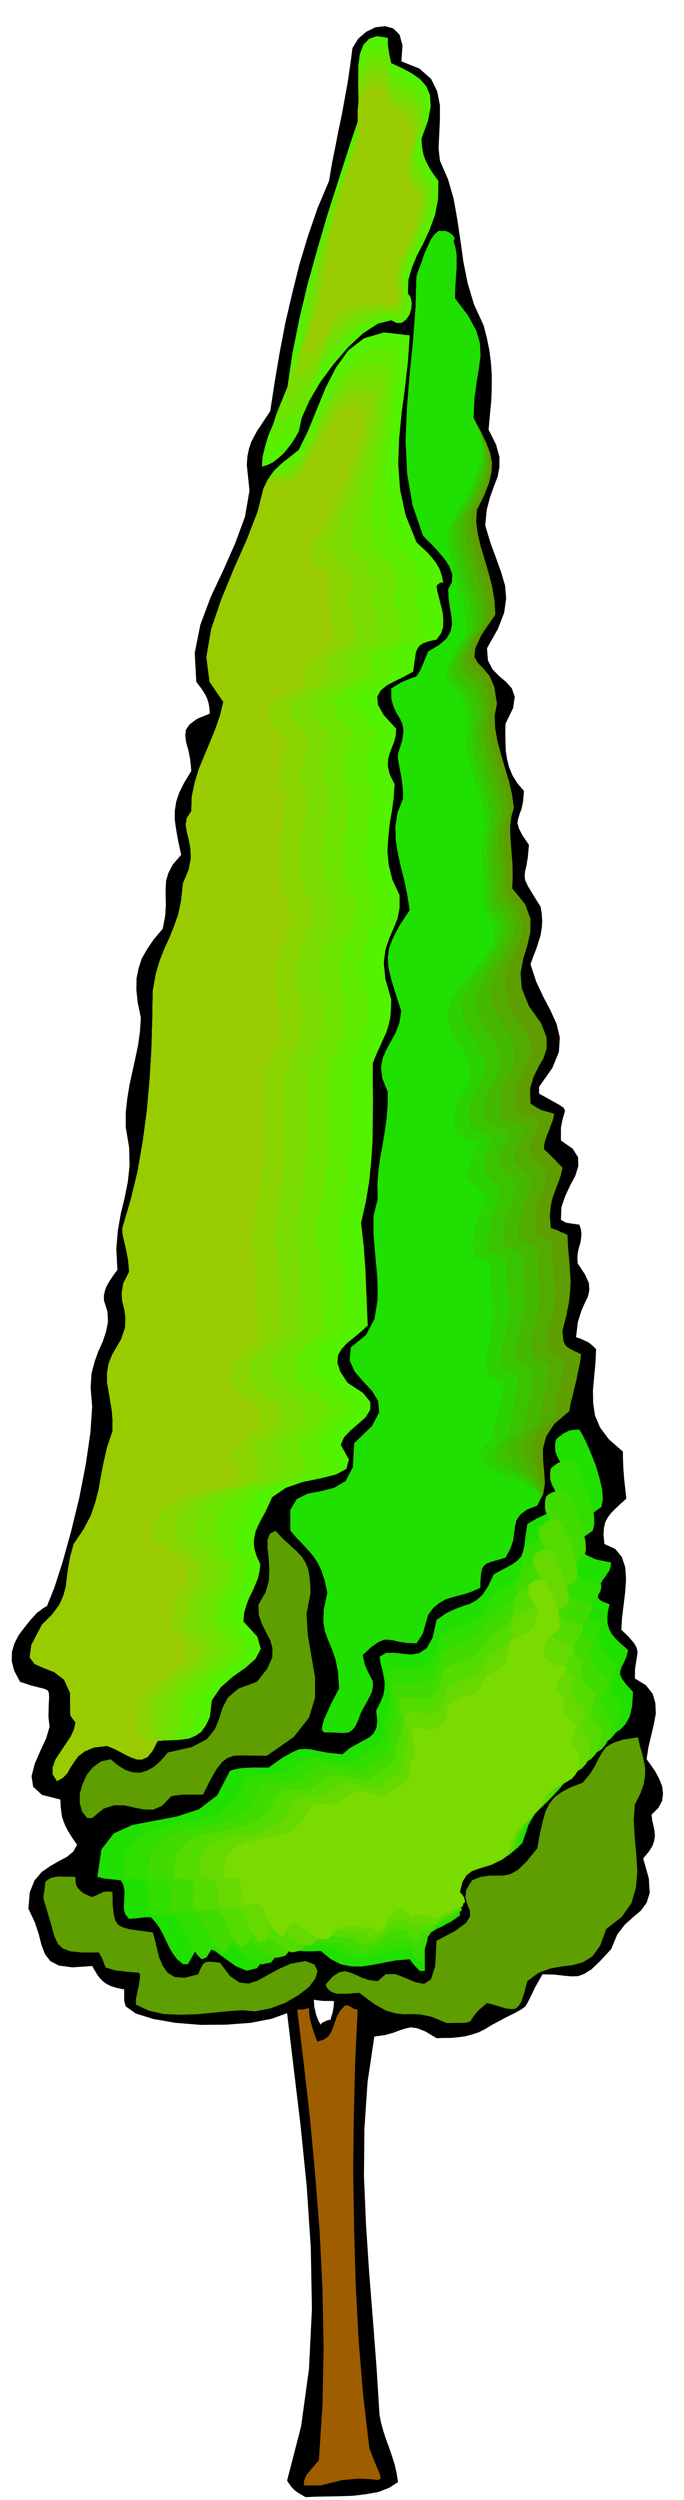 <svg xmlns="http://www.w3.org/2000/svg" width="490.455" height="1791.208" fill-rule="evenodd" stroke-linecap="round" preserveAspectRatio="none" viewBox="0 0 3035 11085"><style>.pen1{stroke:none}.brush3{fill:#5e9e00}.brush4{fill:#1fe000}.brush9{fill:#7adb00}.brush10{fill:#52f200}.brush11{fill:#5eeb00}.brush12{fill:#6ee300}.brush13{fill:#8ad400}.brush14{fill:#9c0}</style><path d="m1356 11072-21-12-16-10-12-9-9-9-8-9-6-9-6-8-4-8 62-240 35-255 13-266-5-270-18-273-27-267-31-258-29-243-69 25-93 18-108 8-114 1-111-9-98-17-78-24-45-32-3-9-2-9-2-9v-48l-34-7-25-8-20-10-15-11-14-14-11-15-11-18-12-21-88 6-60-8-38-20-23-30-16-41-12-48-18-54-28-59 6-73 21-52 32-38 38-26 38-22 36-19 28-23 17-30-23-34-17-27-12-23-8-20-7-21-3-22-3-25-1-29-82-21-39-36-7-47 14-54 25-58 26-56 15-51-5-42 1-52 2-34-1-21-4-11-13-7-23-6-36-9-52-17-26-49-11-43 1-41 11-37 18-36 25-33 27-34 29-32 5-4 6-4 5-4 6-4 5-5 6-3 6-4 6-2 33-82 37-115 38-137 36-148 29-150 20-137 8-117-7-83 4-63 14-53 17-47 19-42 14-42 9-43-2-46-16-52v-22l4-18 6-18 8-15 9-15 10-15 11-16 12-15-5-94 7-82 13-74 17-70 14-70 8-73-2-80-15-90v-66l7-63 10-61 13-59 13-59 12-58 8-59 4-60-14-68-6-57 1-51 9-44 14-43 24-42 30-44 39-46 11-57 3-46-1-41v-34l2-35 10-34 20-38 37-43-14-64-9-51-6-45 1-38 6-38 13-39 22-44 32-53-5-50-8-41-10-35-4-30 3-27 17-24 33-24 56-23-2-26-4-22-6-19-7-15-10-16-9-14-11-14-11-15-7-128 25-125 46-123 56-119 53-120 43-117 20-116-12-114 3-39 7-33 9-28 13-25 14-26 17-25 19-29 22-33 20-130 22-130 25-131 30-129 32-129 38-126 43-125 51-121 13-78 15-74 14-72 15-71 13-72 13-72 11-74 10-76 25-41 36-31 41-20 42-5 37 10 28 28 13 48-5 70 80 32 52 46 27 55 12 62v64l-3 65-3 61 6 55 36 83 25 87 16 90 14 94 13 94 19 95 28 94 43 94 14 54 11 54 7 53 4 55v56l-2 59-6 63-6 68 33 66 15 55v45l-8 43-16 41-17 48-15 56-7 71 24 79 25 68 22 61 17 58 5 57-9 64-28 72-48 85 4 54 20 39 29 30 32 27 25 28 13 37-7 50-34 70-1 41 1 40 1 38 6 38 9 36 15 36 21 34 30 35-4 47-7 33-9 24-6 20-3 18 6 23 15 30 30 44-5 55-6 37-6 25-2 20 2 19 12 26 22 37 35 56 5 32 2 31-2 30-5 31-9 30-10 31-13 33-13 36 25 77 32 68 32 61 27 60 14 59-4 64-29 71-59 84v30l56 31 36 20 17 12 6 13-4 15-7 24-7 36v57l52 36 24 38 1 39-13 43-23 43-22 47-17 50-2 55 6 4 7 4 6 3 7 3 8 1 12 2 15 2 21 3 7 22 2 22-2 19-3 19-6 19-5 21-2 22 1 27 33 50 17 38 2 31-6 28-14 29-16 37-15 48-8 67 18 6 16 7 11 5 10 5 7 5 8 7 8 7 11 11-3 64-6 62-5 57 1 57 8 54 23 54 39 52 62 54v24l1 26 1 25 2 26 2 26 3 26 3 27 3 29-27 24-22 21-19 19-14 19-11 20-6 26-2 31 4 41 47 21 30 36 15 45 4 54-4 57-7 59-7 56-3 52 34 33 22 26 11 19 5 19-2 19-4 24-5 32-1 44 49 30 30 38 12 41 2 47-9 48-12 51-12 51-8 52 19 26 20 29 17 32 13 33 4 32-4 33-17 31-30 30 3 25 6 25 4 22 2 22-3 21-8 24-16 25-25 30 25 89 4 64-14 44-25 34-34 29-37 33-34 44-27 65-50 54-38 36-32 20-27 10-30 1-33-3-42-5-53-1-33 58-19 40-13 26-11 18-17 13-27 15-42 21-62 33-29 18-30 15-31 10-30 8-32 4-32 3h-32l-30 1-50-30-36-14-29-4-23 5-25 8-29 11-36 10-48 7-30 201-14 207-2 210 9 214 14 214 17 213 16 211 13 207 7 36 10 36 12 37 14 37 12 36 12 38 9 39 6 39-38 25-48 19-56 10-58 7-60 2-57 1-52 1-41 2zm67-2094 1-4 4-4 6-4 8-3 7-4 8-2 6-2h5v-6l2-6 2-8 3-7 2-11 2-12 2-15 1-17-9-1h-39l-15-2-12-1-10-2-4-1v9l1 12 1 13 4 16 3 15 6 16 6 15 9 16z" class="pen1" style="fill:#000"/><path d="M1423 11020h-75l1-19 6-16 7-15 11-12 10-13 12-12 10-13 10-12 16-247 5-250-5-254-12-254-20-254-23-251-28-247-29-240 2-1h21l7-2 8-1 7-2 7-2v16l2 17 3 18 5 18 5 18 6 19 7 21 9 22 27-8 20-13 13-19 10-22 8-25 9-24 13-24 19-21 5-4 7-1 6 2 9 4 7 4 8 5 9 3 9 2-11 230-6 239-3 245 4 249 7 249 13 249 20 245 28 239 29 73 18 43 3 19-13 5-32-4-52-2-73 6-96 24z" class="pen1" style="fill:#9e5e00"/><path d="m1982 8970-67-28-50-10-40-2-34 1-36-4-41-12-53-29-67-50-28 2-25 2h-44l-19-5-15-8-11-12-7-16 32-36 28-18 25-5 24 6 24 10 28 13 31 10 39 5 36-31h43l44 17 44 19 38 7 31-19 19-59 6-113 85-45 47-35 17-29-1-25-11-26-9-29 3-35 26-44 42-16 37-5h63l30-7 33-19 38-37 47-58 12-67 12-52 12-43 17-34 22-29 31-23 41-22 55-21 33-40 22-36 15-31 16-27 18-24 30-18 45-15 66-10 8 37 10 34 8 33 6 34-1 34-6 37-15 41-24 48-5 69 4 74 7 76 5 76-6 73-20 69-43 61-69 54-27 74-35 48-41 25-45 13-50 6-50 9-52 19-50 37-14 52-12 37-13 22-15 12-20 1-26-4-35-11-44-12-36 31-20 23-11 16-6 10-10 5-16 3h-31l-49 1zm-850-52-54-5-63 4-70 7-72 7-75 2-71-3-67-15-57-27v-23l4-21 4-20 5-18 2-18 3-15v-15l-3-11-35-3-26-2-21-3-15-1-14-3-11-3-13-4-14-4-4-9-3-8-3-9-3-8-4-9-4-8-5-8-4-8h-75l-51-5-35-13-21-20-15-32-12-43-16-55-21-70v-9l1-9 1-9 2-8 1-10 1-9 1-11 1-10 12-10 13-7 13-4 14-2 15-1 19 1h21l27 1v13l1 13 3 12 7 12 9 10 13 11 18 9 23 9 10-4 10-4 9-5 10-4 9-5 12-2 13-1 17 3 1 55 4 41 7 29 13 20 19 11 32 9 43 6 60 8 9 32 9 38 10 40 16 38 21 30 32 20 44 3 60-15 9-21 7-14 5-10 8-6 8-4 14-1 19 1 27 3 44 59 42 29 40 5 41-13 43-24 49-27 55-24 66-12 40 16 13 28-10 34-29 38-47 36-57 33-66 25-68 13z" class="pen1 brush3"/><path d="m1863 8739-6-6-6-6-6-6-5-6-6-7-5-6-6-8-5-7-60 5-54 10-51 10-47 7h-46l-46-9-46-23-45-37-39 2h-33l-29-3-25-2-26-2-25 3-29 8-33 16-44 55-46 11-47-20-47-33-47-35-43-16-41 13-35 62h-22l-26-22-19-25-16-27-13-28-14-29-15-28-18-26-21-23h-24l-13 1-12 2-13 1-12 1-12 1-11 1-15-17-7-19-2-22 2-22 1-25v-23l-5-23-11-20-28-3-20-2-16-2-11-1-9-2-7-2-7-2-6-1 18-122 55-71 81-37 98-19 101-19 98-32 81-62 56-108 17-6 20-4 20-3 23-1 22-1h70l59-42 44-25 32-14 28-2 27 3 33 7 44 8 61 6 32-27 32-18 29-16 26-14 19-18 12-23 4-33-5-45 19-37 13-32 5-30 1-26-5-27-5-27-8-28-5-31 28-17 35-1 37 4 40 4 36-6 34-23 26-47 17-78 44-30 39-18 34-13 32-10 27-15 27-24 25-37 26-55 47-25 35-19 23-17 16-17 9-23 6-29 5-40 8-53 41-24 37-17 32-15 26-15 20-21 14-30 7-43 1-59-18-28-14-22-10-18-7-15-5-15-1-15v-17l3-19 12-12 12-8 11-9 11-5 11-6 14-3 15-2h19l13 22 19 38 20 47 21 53 16 54 12 52 3 44-7 33-46 33-33 37-20 39-5 39 9 34 27 30 46 21 66 13-3 21-6 16-9 13-9 14-11 14-10 19-7 25-4 35 8 8 9 6 5 3 8 3 9 3 13 6-8 33-2 28 1 25 7 23 11 21 18 22 24 23 31 27-8 31-10 24-10 18-6 17-2 16 8 20 18 25 32 35-4 62-11 47-18 33-24 25-33 21-39 21-48 25-54 34-33 74-33 53-34 37-34 31-34 31-33 40-32 56-28 81-48 41-48 26-47 15-43 12-40 15-34 26-27 43-18 68v1l4 5 4 7 6 10 5 11 5 12 3 13 2 15-20 14-19 13-20 10-19 11-20 9-19 11-20 13-19 16v149h-22z" class="pen1 brush4"/><path d="m1855 8695-6-7-6-6-6-7-5-7-6-8-5-6-6-7-5-5-54 6-47 11-43 13-39 10-39 3-38-5-40-18-42-35-37 3h-31l-27-2-23-1-25-1-24 3-27 7-30 14-41 51-42 9-44-19-43-32-44-33-41-17-38 13-35 58h-3l-6 3-7 2-6 2-21-22-16-24-15-26-12-26-14-28-13-27-17-26-19-22-12 1-11 2-11 1-11 2h-34l-10 1-17-14-7-16-2-20 1-20 1-23v-22l-4-21-10-20-25-3-19-2-14-2-10-1-9-2-6-2-7-2-7-1 17-113 52-67 76-36 92-18 95-19 91-30 76-58 53-99 14-6 18-4 19-3 21-1 21-1h63l55-39 41-24 30-11 27-2 25 4 32 7 40 7 56 6 30-24 30-18 27-14 25-14 18-17 13-22 4-30-5-40 19-37 12-31 4-28v-24l-5-25-6-24-6-26-3-28 25-17 32-2 35 3 37 4 35-6 32-21 25-44 17-74 39-28 35-16 31-10 30-9 25-14 25-21 23-36 23-52 45-23 33-18 22-17 15-16 8-22 6-28 5-37 8-48 38-22 35-16 29-14 24-14 18-20 12-28 7-40 1-55-16-26-12-20-9-17-6-14-4-14-1-14v-17l3-19 10-9 10-7 9-7 11-5 10-5 14-3 15-2h18l13 19 18 35 19 44 20 50 15 50 10 48 1 40-7 28-43 30-30 36-19 37-4 38 9 34 25 29 41 21 59 13-1 19-4 14-8 12-8 12-11 13-9 17-8 23-4 32 8 8 9 6 5 3 8 3 10 3 13 6-8 30-3 27 1 23 7 22 10 19 17 20 22 21 28 25-8 28-9 22-9 17-6 15-2 15 6 18 15 23 28 33-2 57-9 44-16 31-22 25-31 20-36 21-44 23-49 33-30 70-31 49-33 35-32 30-33 28-32 38-29 53-26 77-44 37-43 22-43 13-40 11-38 13-32 24-26 40-17 63v1l3 5 3 7 5 10 3 11 4 13 2 13 2 15-20 12-17 10-18 9-16 10-17 9-17 11-18 12-18 16-2 15-2 15-4 13-4 14-5 12-3 15-3 16v20h-22z" class="pen1" style="fill:#30de00"/><path d="m1840 8642-4-6-3-6-4-5-4-5-5-6-4-6-3-5-3-5-50 6-41 13-37 15-32 15-33 8h-32l-35-13-38-29h-35l-28-2-25-3-22-2-23-2-22 3-25 7-28 13-39 45-39 9-41-18-39-29-40-30-37-14-35 13-29 54h-22l-21-19-15-21-13-24-11-23-12-25-13-24-16-23-18-20h-34l-11 1h-12l-11 2-11 2-11 3-13-14-5-17-2-19 2-20 1-22 1-20-4-20-9-17-23-3-17-2-13-2-9-1-8-2-6-2-7-2-7-1 15-106 48-61 70-33 84-16 87-15 85-27 69-53 49-92 14-8 17-4 17-4h20l20-1 20 1h20l21 1 52-38 38-23 27-13 25-3 23 2 30 7 40 8 56 8 27-22 27-16 24-13 21-12 16-17 11-21 3-30-3-40 17-32 11-28 4-25v-22l-5-23-6-22-8-24-5-25 25-15 30-2 33 3 35 3 31-7 29-20 23-42 17-69 36-25 33-15 29-10 28-8 24-13 25-20 24-33 25-48 40-23 29-16 19-15 14-15 7-20 5-25 5-34 8-46 36-20 32-14 26-13 23-14 16-19 13-26 7-37 3-50-18-24-12-18-10-16-5-13-3-14v-14l1-17 3-19 9-9 10-6 9-5 10-3 9-4 12-1 13-1h17l10 18 17 32 17 40 19 46 14 46 10 44 2 37-7 27-41 29-28 34-18 33-4 34 8 30 24 26 39 19 57 11-2 19-5 14-8 11-8 12-10 12-8 16-7 21-4 30 5 8 7 6 5 3 9 3 11 3 15 6-10 27-3 24v21l7 19 10 18 16 19 21 20 26 24-8 26-9 21-9 16-6 16-2 14 6 18 15 23 28 30-1 53-8 39-15 28-20 23-28 18-34 18-41 22-47 30-30 65-29 47-32 33-30 27-31 26-29 35-27 48-23 69-41 34-40 22-41 13-38 10-36 13-30 22-25 37-17 58 3 1 4 5 5 6 6 10 4 10 4 11 2 12 2 12-18 12-16 10-18 9-16 10-17 8-16 9-17 10-16 14-3 14-6 12-8 9-9 9-10 8-8 10-6 12-2 15h-23z" class="pen1" style="fill:#42db00"/><path d="m1833 8598-4-6-4-6-4-6-4-5-5-6-3-5-4-6-2-5-46 6-35 16-29 17-25 18-24 12-24 3-29-9-34-26-32 1-25-2-23-4-19-2-20-2-20 3-22 7-25 14-38 44-38 8-38-16-37-28-37-28-34-15-33 9-29 48-6 1-4 3-4 2v2l-21-19-15-20-13-22-10-22-11-24-11-23-14-22-17-20-12 2-11 2-11 1-10 2h-30l-8 1-14-14-6-15-2-18 1-18 1-20v-18l-3-17-7-14-23-3-17-2-13-2-8-1-7-2-5-2-5-2-4-1 14-98 44-57 65-30 78-16 81-15 78-25 65-49 45-83 14-6 15-4 17-3 18-1 17-1h53l47-33 35-19 26-11 23-1 21 2 28 6 36 7 52 5 24-22 25-16 23-13 21-11 15-15 11-18 3-27-3-35 15-30 10-25 3-24 1-21-4-22-5-22-7-25-5-25 22-13h27l30 4 32 3 29-5 27-19 20-39 14-65 36-23 32-13 27-9 26-8 22-12 22-18 21-30 23-43 37-20 28-16 17-15 12-14 6-19 4-23 2-32 5-40 33-17 31-14 26-13 23-13 17-18 12-25 6-34 1-45-15-23-11-18-8-14-5-11-4-11-1-11v-31l12-9 10-7 9-7 9-5 8-5 10-3 10-2h14l13 18 16 30 17 38 17 43 13 43 10 42 2 36-6 26-38 25-27 29-17 31-4 31 7 28 22 24 35 17 52 9-1 19-3 14-6 11-8 11-9 11-8 14-7 20-3 27 8 8 8 6 4 3 7 3 7 3 11 6-7 25-3 22 2 18 6 19 9 16 14 17 17 18 21 22-5 23-7 19-7 15-3 14-1 13 6 17 14 20 26 28-3 50-9 37-14 26-19 20-26 16-31 17-36 20-41 30-27 58-27 41-29 30-28 25-28 25-26 32-24 45-20 65-40 32-39 21-38 12-35 11-33 12-28 21-24 33-16 51v3l3 6 3 6 5 9 3 9 4 9 2 9 2 9-15 12-15 10-15 9-15 10-16 8-15 9-15 10-13 14-4 10-8 8-13 4-13 5-15 3-11 6-9 9-2 15h-22z" class="pen1" style="fill:#54db00"/><path d="m1825 8545-6-7-6-9-4-6-4-5-5-5-4-5-40 8-28 17-22 20-16 21-17 15-17 7-24-6-30-22h-29l-24-1-22-2-18-2-20-1-19 3-22 6-25 12-33 38-32 6-34-15-33-24-33-25-29-12-28 10-24 44h-6l-6 1-5 2-5 5-19-19-13-19-11-21-9-20-10-21-9-21-12-19-14-17h-75l-12-11-5-12-2-16 1-15v-35l-5-16-7-14-21-3-14-2-12-2-7-1-7-2-4-2-5-2-4-1 12-90 40-52 59-28 71-13 74-13 72-23 61-45 43-79 11-6 13-4 14-3 16-1 15-1h50l45-31 33-18 24-8 21-1 20 3 24 6 33 7 46 5 24-20 24-15 22-12 19-11 14-15 9-18 3-25-3-33 13-27 7-23 3-21v-18l-4-20-4-19-5-22-2-22 19-13 25-1 27 3 29 4 28-4 25-16 19-34 14-58 31-23 28-13 24-9 23-7 20-11 21-17 19-28 20-41 36-18 26-14 17-13 12-12 6-17 3-22 2-30 3-38 31-17 28-12 23-12 21-11 16-16 12-22 7-31 3-43-16-21-12-16-9-14-5-11-5-12-1-11v-13l3-14 9-9 9-6 8-5 8-3 8-4 9-1 10-1h14l10 14 15 27 15 33 16 40 13 39 9 38 2 31-6 23-33 24-23 28-15 29-3 29 7 26 19 23 31 17 47 11v16l-3 12-7 9-7 10-9 9-8 13-7 18-3 25 8 8 8 5 3 1 7 3 7 2 11 3-7 25-3 22v18l5 17 8 16 12 16 16 16 21 19-5 21-7 17-7 13-3 13-1 12 6 15 14 18 26 25-3 45-7 34-13 24-18 20-24 15-30 16-36 20-41 27-24 54-24 38-26 28-25 23-25 23-23 31-21 42-18 60-38 28-36 16-35 10-32 8-30 10-26 19-20 31-14 49v2l3 5 3 6 5 8 3 8 4 9 2 10 2 12-15 11-13 10-15 7-13 8-14 6-14 6-14 8-13 11-5 10-12 4-17 1-19-1-20-2-16 1-12 5-4 11h-15z" class="pen1" style="fill:#66d900"/><path d="m1818 8501-4-6-3-5-3-5-3-3-8-10-9-9-33 9-21 18-14 23-9 24-9 19-11 11-18-2-27-20-26 1-22-1-19-2-17-2-17-1-16 2-19 6-20 12-32 34-31 6-31-14-30-23-30-23-28-11-26 11-23 43h-15l-18-16-13-17-12-18-9-18-10-20-9-18-12-18-14-17h-26l-8 1h-9l-8 2-8 2-8 3-9-11-4-13-1-15 2-16 1-17v-17l-4-17-7-14-19-1h-30l-6-2-4-1-4-2-4-1 11-81 36-48 53-26 65-13 67-13 64-21 54-41 37-70 11-6 13-2 14-2h29l15 1h15l15 1 40-29 30-17 22-10 20-2 18 2 23 5 29 7 42 7 21-20 21-13 20-11 17-10 13-12 10-15 3-23-1-30 13-27 7-22 3-19v-17l-4-17-4-16-5-19-3-20 18-11h24l25 3 26 3 23-5 21-15 16-33 11-53 30-21 28-12 23-9 21-6 18-10 18-15 16-25 18-37 33-16 24-12 16-12 11-12 5-17 3-20 2-26 3-34 28-15 26-11 21-10 18-10 14-16 10-20 6-29 3-38-13-18-10-14-8-13-4-10-4-11-1-11v-13l3-14 7-6 7-4 6-4 7-3 7-3 9-1 10-1h14l9 13 13 25 14 31 14 36 11 36 8 34 2 28-4 20-31 21-22 25-13 26-3 26 6 23 19 21 30 14 44 8-2 16-5 12-6 9-7 9-8 8-7 12-7 16-3 23 5 8 5 5 3 1 7 3 7 2 11 3-5 22-1 19 1 16 5 15 8 13 11 15 15 15 18 19-3 19-5 16-6 13-4 12-3 12 4 14 11 18 21 23-1 40-5 30-12 21-15 17-22 14-26 14-32 18-36 25-23 49-23 34-24 24-22 21-23 20-20 27-20 38-17 55-35 26-33 17-33 10-29 9-27 10-23 18-18 29-11 45 3 3 3 4 5 6 4 6 4 8 2 9 2 9-15 11-13 10-13 7-12 8-14 6-14 6-16 8-15 11-4 6-13 1-19-5-21-5-23-7-20-2-14 1-5 11h-15z" class="pen1 brush9"/><path d="m387 8061-23-29-10-37v-42l12-42 19-42 28-34 35-25 43-10 33 28 33 20 32 10 32 2 31-9 31-17 31-28 31-36 107-24 66-35 35-43 19-46 15-49 24-46 47-40 82-30 46-59 22-49 1-41-10-36-19-36-18-36-14-40-1-46 31-53 15-52 2-53-3-48-5-44v-36l10-27 25-14 36 38 32 29 26 24 23 24 16 25 13 32 7 44 3 59-18 94 6 95 16 93 16 93v90l-27 89-68 86-119 83-64-1-48-1-36 2-27 10-24 18-24 31-27 47-33 66h-89l-18 2-18 2-16 3-40 42-40 18-41-1-41-8-44-10-46-1-48 15-51 42h-22z" class="pen1 brush3"/><path d="m253 7897-19-30v-31l12-34 22-33 23-35 23-34 15-33 6-31-6-7-6-8-6-9-5-6-1-100-27-59-43-33-46-18-41-18-22-29 7-55 47-90 46-46 31-42 18-40 11-40 5-42 6-44 9-49 15-55 44-65 32-61 20-58 15-58 10-59 12-61 15-66 24-71 1-49-4-45-7-43-7-41-7-41v-40l7-42 17-42 39-66 17-52 2-43-5-36-9-36-3-37 7-43 26-52-2-29-3-26-5-27-5-24-6-25-5-22-4-22v-19l37-125 31-128 23-134 18-134 12-136 8-134 4-133 2-127 13-74 18-61 21-53 22-48 20-50 19-53 13-63 8-75 25-60 10-51-2-45-7-38-9-35-5-31 5-30 20-30 2-64 13-63 19-62 25-60 25-60 24-59 20-59 14-58-61-89-14-109 21-124 45-132 56-136 58-131 47-121 26-104 16-34 16-25 17-22 18-17 18-17 21-16 24-19 27-22 41-84 38-93 39-96 46-90 55-77 70-54 89-26 114 13-8 118-13 115-15 112-11 113-4 112 8 113 25 115 48 119 14 14 18 16 19 18 19 22 17 22 15 26 10 28 7 33h-11l-4 1-3 3-7 5-5 6 4 26 8 30 8 32 8 34 2 31-1 31-10 28-19 26-37 8-24 9-16 11-9 15-6 16-3 22-4 27-5 34-40 22-40 20-37 19-27 23-15 27 3 36 26 46 55 60-2 30-7 28-10 25-10 26-7 27-1 31 8 35 22 44-4 60-8 59-10 58-6 60-4 60 6 62 16 64 32 69v57l-10 49-18 44-19 45-16 48-7 57 7 72 26 90-1 43-3 38-8 34-10 32-14 30-14 32-16 35-16 40v86l1 87-1 87-1 88-6 87-9 90-15 90-21 93 6 50 6 54 4 54 4 57 2 57 3 60 2 60 3 62-31 28-31 26-30 24-24 26-16 28-3 33 13 40 32 49 69 45 32 40v34l-19 32-32 29-35 30-30 31-15 34 36 65-11 42-47 25-68 17-79 16-75 26-60 41-31 67-17 30-14 28-11 25-6 26-3 25 3 28 9 31 17 38-4 33-7 31-12 28-12 28-14 28-12 31-10 34-4 40 62 68 15 54-23 44-45 40-57 40-53 47-39 57-9 75-18 37-20 28-25 17-28 12-32 5-34 2-36 1-38 2-23 45-22 27-24 11h-24l-28-10-30-15-34-18-39-17-59 7-41 17-29 22-19 26-16 25-15 26-19 19-25 14z" class="pen1 brush10"/><path d="m253 7897-19-30v-31l12-34 22-33 23-35 23-34 15-33 6-31-6-7-6-8-6-9-5-6-1-100-27-59-43-33-46-18-41-18-22-29 7-55 47-90 46-46 31-42 18-40 11-40 5-42 6-44 9-49 15-55 44-65 32-61 20-58 15-58 10-59 12-61 15-66 24-71 1-49-4-45-7-43-7-41-7-41v-40l7-42 17-42 39-66 17-52 2-43-5-36-9-36-3-37 7-43 26-52-2-29-3-26-5-27-5-24-6-25-5-22-4-22v-19l37-125 31-128 23-134 18-134 12-136 8-134 4-133 2-127 13-74 18-61 21-53 22-48 20-50 19-53 13-63 8-75 25-60 10-51-2-45-7-38-9-35-5-31 5-30 20-30 2-64 13-63 19-62 25-60 25-60 24-59 20-59 14-58-61-89-14-109 21-124 45-132 56-136 58-131 47-121 26-104 16-32 16-23 16-16 18-12 17-12 20-11 22-16 25-20 43-80 39-88 39-91 44-83 50-71 62-49 78-22 99 14-3 97-12 104-17 106-16 110-12 111-2 111 10 110 30 109 14 16 18 17 19 18 19 21 17 21 15 25 11 28 6 32-6 2-5 3-4 3-3 3-7 6-5 6 4 26 8 29 8 31 8 33 2 31-1 31-10 29-19 28-34 8-24 9-16 11-9 15-7 16-4 22-4 27-6 34-40 22-40 20-37 19-27 22-15 26 3 35 26 44 55 58-2 30-7 28-10 26-10 27-7 27-1 31 8 35 22 42-4 60-8 60-10 60-6 61-4 60 6 64 16 65 32 69v55l-10 47-18 42-19 44-16 47-7 58 7 71 26 91-1 45-3 39-8 34-10 32-14 30-14 32-16 36-16 42v86l1 86-1 86-1 87-6 86-9 89-15 89-21 92 6 51 6 54 4 56 4 58 2 59 3 61 2 61 3 62-31 25-30 24-29 23-23 25-15 27-3 34 11 39 30 49 69 45 32 40v34l-19 32-32 29-35 30-30 31-15 35 36 65-11 42-47 24-68 18-80 17-76 27-62 43-34 69-13 28-9 26-5 24v24l3 24 8 27 12 29 18 35-1 35-7 32-11 28-13 28-14 27-13 30-11 33-4 40 62 69 15 54-23 45-45 41-57 41-53 46-39 57-9 72-12 40-12 28-15 18-16 11-21 4-23 1h-30l-35 2-23 45-22 27-24 11h-24l-28-10-30-15-34-18-39-17-59 7-41 17-29 22-19 26-16 25-15 26-19 19-25 14z" class="pen1 brush11"/><path d="m253 7897-19-30v-31l12-34 22-33 23-35 23-34 15-33 6-31-6-7-6-8-6-9-5-6-1-100-27-59-43-33-46-18-41-18-22-29 7-55 47-90 46-46 31-42 18-40 11-40 5-42 6-44 9-49 15-55 44-65 32-61 20-58 15-58 10-59 12-61 15-66 24-71 1-49-4-45-7-43-7-41-7-41v-40l7-42 17-42 39-66 17-52 2-43-5-36-9-36-3-37 7-43 26-52-2-29-3-26-5-27-5-24-6-25-5-22-4-22v-19l37-125 31-128 23-134 18-134 12-136 8-134 4-133 2-127 13-74 18-61 21-53 22-48 20-50 19-53 13-63 8-75 25-60 10-51-2-45-7-38-9-35-5-31 5-30 20-30 2-64 13-63 19-62 25-60 25-60 24-59 20-59 14-58-61-89-14-109 21-124 45-132 56-136 58-131 47-121 26-104 16-31 16-20 16-13 18-7 17-6 20-7 22-11 25-17 45-79 40-84 38-84 40-76 45-64 55-43 68-18 86 16v79l-12 92-19 100-22 108-21 109-15 110-4 106 11 100 14 14 18 17 18 17 19 21 16 21 14 25 9 27 4 30-6 5-6 6-6 5-5 6 4 26 8 30 8 32 8 34 2 32-1 31-10 28-19 26-36 8-25 9-16 11-9 14-6 16-3 22-4 27-5 34-40 22-40 20-37 19-27 23-15 25 3 35 26 44 55 58-4 33-8 29-11 26-9 27-7 27 1 32 9 36 22 44-4 60-8 59-10 58-6 60-4 59 6 62 16 65 32 69v57l-11 48-18 43-19 43-17 48-8 58 5 72 24 93v43l-3 37-6 33-9 31-12 29-14 33-16 35-15 42v260l-2 87-7 87-11 88-17 89-23 90 9 53 8 55 5 56 4 58 2 58 1 60v60l1 62-28 25-28 24-28 23-22 25-15 27-2 34 11 39 30 49 69 47 33 41 2 35-18 32-32 29-35 30-31 31-17 38 35 63-11 40-47 25-68 18-80 17-76 26-62 42-34 67-14 28-6 25v23l6 23 10 23 15 27 19 30 22 37-4 33-7 31-12 28-12 29-14 27-12 31-9 34-5 40 62 66 14 53-24 44-46 40-57 40-54 46-37 57-7 72-12 40-6 28-5 18-4 11-9 4-14 1h-22l-32 2-23 45-22 27-24 11h-24l-28-10-30-15-34-18-39-17-59 7-41 17-29 22-19 26-16 25-15 26-19 19-25 14z" class="pen1 brush12"/><path d="m253 7897-19-30v-31l12-34 22-33 23-35 23-34 15-33 6-31-6-7-6-8-6-9-5-6-1-100-27-59-43-33-46-18-41-18-22-29 7-55 47-90 46-46 31-42 18-40 11-40 5-42 6-44 9-49 15-55 44-65 32-61 20-58 15-58 10-59 12-61 15-66 24-71 1-49-4-45-7-43-7-41-7-41v-40l7-42 17-42 39-66 17-52 2-43-5-36-9-36-3-37 7-43 26-52-2-29-3-26-5-27-5-24-6-25-5-22-4-22v-19l37-125 31-128 23-134 18-134 12-136 8-134 4-133 2-127 13-74 18-61 21-53 22-48 20-50 19-53 13-63 8-75 25-60 10-51-2-45-7-38-9-35-5-31 5-30 20-30 2-64 13-63 19-62 25-60 25-60 24-59 20-59 14-58-61-89-14-109 21-124 45-132 56-136 58-131 47-121 26-104 15-30 16-17 15-8 17-2 17-2 20-3 23-10 27-18 45-74 39-77 36-76 37-67 40-56 47-38 56-15 72 16 4 61-10 82-21 96-27 105-29 107-26 107-19 99-6 88 14 16 18 17 18 18 19 21 16 22 14 25 9 27 4 33-6 5-6 6-6 5-5 6 4 24 8 29 8 30 8 32 3 31-2 31-10 28-19 26-36 10-25 12-16 12-9 15-6 17-3 22-4 27-5 34-42 22-41 20-37 19-27 23-14 25 4 35 27 44 56 58-4 31-8 28-11 26-9 27-7 27 1 30 8 35 22 42-4 60-8 59-10 58-6 60-4 60 6 62 16 64 32 69v57l-9 49-18 44-18 44-16 48-8 58 3 72 22 90 2 43-2 38-6 34-9 33-13 31-15 33-16 36-16 43v85l1 87-1 85-1 87-6 86-9 89-15 89-21 92 9 51 7 54 3 56 4 59 1 59 2 61 1 61 3 62-31 25-31 24-30 23-23 25-16 27-3 33 12 39 32 49 69 46 33 40 2 34-18 32-32 29-35 29-31 31-17 35 35 65-11 42-47 24-68 18-80 16-76 25-62 41-34 67-13 30-2 26 5 23 11 22 16 21 20 25 22 28 23 34-4 36-7 32-12 29-12 29-14 27-12 30-9 33-5 37 62 69 14 54-24 45-46 41-57 41-54 46-37 57-7 72-9 39 1 28 6 17 8 9 3 3h-2l-15-1-29 2-23 45-22 27-24 11h-24l-28-10-30-15-34-18-39-17-59 7-41 17-29 22-19 26-16 25-15 26-19 19-25 14z" class="pen1 brush9"/><path d="m253 7897-19-30v-31l12-34 22-33 23-35 23-34 15-33 6-31-6-7-6-8-6-9-5-6-1-100-27-59-43-33-46-18-41-18-22-29 7-55 47-90 46-46 31-42 18-40 11-40 5-42 6-44 9-49 15-55 44-65 32-61 20-58 15-58 10-59 12-61 15-66 24-71 1-49-4-45-7-43-7-41-7-41v-40l7-42 17-42 39-66 17-52 2-43-5-36-9-36-3-37 7-43 26-52-2-29-3-26-5-27-5-24-6-25-5-22-4-22v-19l37-125 31-128 23-134 18-134 12-136 8-134 4-133 2-127 13-74 18-61 21-53 22-48 20-50 19-53 13-63 8-75 25-60 10-51-2-45-7-38-9-35-5-31 5-30 20-30 2-64 13-63 19-62 25-60 25-60 24-59 20-59 14-58-61-89-14-109 21-124 45-132 56-136 58-131 47-121 26-104 15-29 16-14 15-4 16 3 16 3 19 1 21-5 24-15 47-71 42-73 35-71 36-62 35-52 41-34 48-11 59 16 6 43-11 72-24 91-32 104-38 107-37 105-34 94-24 77 14 16 18 18 18 18 19 21 16 21 14 25 9 28 4 32-7 5-6 6-8 6-9 6 6 26 10 30 9 32 8 33 3 32-3 31-12 28-21 26-34 8-22 9-15 11-8 14-6 17-3 22-4 27-5 34-40 22-40 20-37 19-27 22-15 26 3 35 27 44 55 58-4 33-8 29-11 26-9 27-7 27 1 31 8 36 22 44-4 60-8 59-10 58-6 60-4 60 6 62 17 64 32 69v57l-11 48-18 43-19 43-18 48-8 58 5 72 24 93 2 43-2 38-6 34-9 32-13 30-15 32-16 34-16 40v85l1 87-1 85-1 87-6 87-9 88-15 90-21 92 9 51 7 54 3 56 4 58 1 59 2 61 1 61 3 62-31 25-31 24-30 23-24 25-17 27-4 34 11 39 29 49 72 48 33 41 3 34-17 32-33 29-36 30-33 32-19 37 38 63-10 41-46 24-69 18-80 17-76 26-61 42-31 67-11 27 1 24 11 20 18 21 21 20 25 25 25 28 22 36-3 33-7 31-11 28-11 29-14 28-12 31-10 34-7 40 62 66 15 53-23 43-45 41-57 41-53 48-39 58-9 75-4 37 10 25 16 16 20 8 15 2h7l-7-1-27 2-23 45-22 27-24 11h-24l-28-10-30-15-34-18-39-17-59 7-41 17-29 22-19 26-16 25-15 26-19 19-25 14z" class="pen1 brush13"/><path d="m253 7897-19-30v-31l12-34 22-33 23-35 23-34 15-33 6-31-6-7-6-8-6-9-5-6-1-100-27-59-43-33-46-18-41-18-22-29 7-55 47-90 46-46 31-42 18-40 11-40 5-42 6-44 9-49 15-55 44-65 32-61 20-58 15-58 10-59 12-61 15-66 24-71 1-49-4-45-7-43-7-41-7-41v-40l7-42 17-42 39-66 17-52 2-43-5-36-9-36-3-37 7-43 26-52-2-29-3-26-5-27-5-24-6-25-5-22-4-22v-19l37-125 31-128 23-134 18-134 12-136 8-134 4-133 2-127 13-74 18-61 21-53 22-48 20-50 19-53 13-63 8-75 25-60 10-51-2-45-7-38-9-35-5-31 5-30 20-30 2-64 13-63 19-62 25-60 25-60 24-59 20-59 14-58-61-89-14-109 21-124 45-132 56-136 58-131 47-121 26-104 15-28 16-10h15l16 7 16 8 19 5 21-4 24-16 47-66 41-66 34-63 32-54 30-44 33-27 37-9 44 16 11 25-9 61-25 85-36 102-46 106-48 104-48 89-45 69 14 16 18 18 18 18 19 21 16 21 14 25 9 28 4 32-6 4-5 4-6 5-5 9 3 24 7 29 7 30 7 33 2 32-1 33-9 30-16 28-37 5-24 9-16 11-9 15-6 17-4 23-4 28-5 34-40 22-40 20-37 19-27 22-15 26 3 35 27 44 55 58-4 30-8 28-11 26-9 27-7 27 1 31 8 35 22 42-4 59-8 59-10 58-6 60-4 60 6 62 17 64 32 69v57l-11 49-18 44-19 45-17 48-8 57 4 72 24 91 2 43-2 38-7 34-9 32-14 31-16 33-18 36-18 43 2 85 3 87 1 85-1 87-6 87-9 88-15 90-20 92 6 51 7 54 4 56 4 58 1 59 3 61 2 61 3 62-31 25-31 24-30 23-23 25-16 27-3 34 13 39 32 49 69 45 31 40 1 34-20 32-34 29-36 30-32 31-17 35 38 65-10 42-46 24-69 18-80 16-76 25-61 41-31 67-10 29 5 24 15 20 25 20 27 19 31 22 30 26 26 33-4 36-7 32-12 28-13 28-14 27-14 30-11 33-7 40 64 69 16 54-22 45-45 41-57 41-53 46-38 57-7 72-3 39 15 26 27 16 31 8 27 1 17-1v-2l-24 2-23 45-22 27-24 11h-24l-28-10-30-15-34-18-39-17-59 7-41 17-29 22-19 26-16 25-15 26-19 19-25 14z" class="pen1 brush14"/><path d="m1438 7681-9-10 2-21 8-29 15-32 15-34 16-30 13-25 7-13-5-76-12-57-16-45-16-38-14-38-7-43 2-55 16-73-12-54-14-43-17-36-20-30-24-28-24-26-27-28-26-30-1-91 29-49 48-24 59-11 59-15 51-30 32-62 6-106 79-76 32-61-5-51-27-44-40-43-37-43-22-49 5-58 67-54 38-72 14-86-1-94-9-97-8-94v-87l18-72-1-69 5-62 8-57 10-54 9-54 8-56 5-60 1-65-24-59-6-48 7-41 16-37 20-37 21-38 17-44 9-53-26-81-19-62-12-51-3-44 6-43 18-46 29-55 44-66-10-67-13-63-16-62-13-60-10-60-1-60 9-60 24-60 1-27-2-26-3-27-4-27-6-27-4-24-4-23v-20l19-59 6-42-5-31-11-25-15-24-13-27-10-35-1-47 44-27 31-13 20-8 14-4 9-10 11-18 14-33 21-51 50-30 33-29 17-31 6-32-3-36-6-36-6-40-2-42 17-33 1-34-13-36-22-33-28-33-27-29-25-24-15-17-46-134-24-139-7-145 6-148 12-149 15-148 11-146 4-139 10-30 13-34 12-36 15-34 15-32 17-23 17-13 20 1 4-2 8 2 10 4 11 7 8 7 7 9 1 9-4 9 8 25 5 29 1 31v33l-3 33-2 34-2 33v35l58 77 36 66 16 56 3 54-7 54-10 62-10 72-4 89 32 60 25 51 17 45 8 42-2 42-11 48-21 54-33 67-3 51 7 54 13 56 18 59 17 59 16 61 10 61 4 62-61 89-28 60-4 38 15 27 23 23 28 33 22 49 12 76-10 53 2 56 10 56 16 60 17 58 18 60 14 59 8 60-11 39-5 40v38l3 41 3 42 4 47 1 52-2 58 57 70 24 65-1 59-13 59-18 58-12 63 5 69 32 79 54 76 24 61 1 49-14 44-23 40-22 45-15 51 2 66 14 9 12 8 10 5 10 6 10 3 13 4 15 4 21 6-3 17-5 18-8 19-7 21-9 20-7 21-5 20-1 21 10 10 11 10 10 10 10 10 9 9 10 11 10 10 12 12-8 35-10 29-10 26-10 27-9 27-6 33-3 40 4 51 8 2 9 4 10 3 10 5 9 4 10 4 9 4 9 4 3 62 5 53 3 45 3 43-2 43-5 50-11 57-18 72 1 19 2 16 2 13 5 12 8 10 14 10 20 10 30 14-2 22-5 28-7 32-7 36-9 35-8 36-9 33-5 31-67 57-36 56-14 54 1 53 5 50 3 50-8 49-26 49-48 19-29 23-16 24-6 27-4 29-4 32-12 36-22 41-37 11-28 8-19 7-12 10-8 12-4 19-3 28-1 39-34 15-31 11-31 8-29 8-29 9-26 15-27 21-24 32-9 29-6 23-5 17-4 14-6 10-6 10-7 10-9 14-45-2-32-5-25-6-21-3h-21l-24 10-31 21-40 37 9 42 13 30 12 23 10 20 2 21-5 27-18 37-30 53-14 38-12 26-14 16-15 10-19 2h-23l-30-2h-37z" class="pen1 brush3"/><path d="m1438 7681-9-10 2-21 8-29 15-32 15-34 16-30 13-25 7-13-5-76-12-57-16-45-16-38-14-38-7-43 2-55 16-73-12-54-14-43-17-36-20-30-24-28-24-26-27-28-26-30-1-91 29-49 48-24 59-11 59-15 51-30 32-62 6-106 79-76 32-61-5-51-27-44-40-43-37-43-22-49 5-58 67-54 38-72 14-86-1-94-9-97-8-94v-87l18-72-1-69 5-62 8-57 10-54 9-54 8-56 5-60 1-65-24-59-6-48 7-41 16-37 20-37 21-38 17-44 9-53-26-81-19-62-12-51-3-44 6-43 18-46 29-55 44-66-10-67-13-63-16-62-13-60-10-60-1-60 9-60 24-60 1-27-2-26-3-27-4-27-6-27-4-24-4-23v-20l19-59 6-42-5-31-11-25-15-24-13-27-10-35-1-47 44-27 31-13 20-8 14-4 9-10 11-18 14-33 21-51 50-30 33-29 17-31 6-32-3-36-6-36-6-40-2-42 17-33 1-34-13-36-22-33-28-33-27-29-25-24-15-17-46-134-24-139-7-145 6-148 12-149 15-148 11-146 4-139 10-30 13-34 12-36 15-34 15-32 17-23 17-13 20 1 4-2 8 2 10 4 11 7 8 7 7 9 1 9-4 9 8 25 5 29 1 31v33l-3 33-2 34-2 33v35l58 77 36 66 16 56 3 54-7 54-10 62-10 72-4 89 31 61 22 54 13 47 5 47-6 45-14 50-25 55-33 65-4 53 7 57 13 56 18 60 16 60 15 61 8 61 1 62-59 87-25 58-3 38 15 27 23 24 27 31 21 48 9 74-9 53 4 56 11 57 17 59 18 59 19 60 14 59 8 60-14 42-6 40-1 39 2 40 3 41 3 46v51l-2 58 57 73 20 66-7 61-22 59-27 59-20 63-1 70 30 79 56 78 26 62 2 49-13 43-22 40-22 43-15 52 2 65 14 9 12 8 10 6 10 6 10 4 13 5 15 6 21 8-3 16-5 18-8 18-7 20-9 19-7 21-5 21-1 23 10 8 11 8 10 9 10 9 9 9 10 10 10 10 12 12-8 37-10 32-10 27-10 28-9 28-6 33-3 40 4 51 8 2 9 3 10 3 10 4 9 3 10 4 9 5 9 6 1 60 3 52 4 44 3 44-1 44-4 50-11 59-17 71-1 17 1 16 1 12 5 12 8 9 14 10 19 10 28 11-2 22-5 28-6 33-7 36-9 36-7 37-6 36-3 33-64 53-28 52-4 48 13 49 17 46 15 46-1 46-23 48-48 19-29 23-16 24-6 27-4 29-4 32-12 36-22 41-37 11-28 8-19 7-12 10-8 12-4 19-3 28-1 39-34 15-31 11-31 8-29 8-29 9-26 15-27 21-24 32-9 29-6 23-5 17-4 14-6 10-6 10-7 10-9 14-45-2-32-5-25-6-21-3h-21l-24 10-31 21-40 37 9 42 13 30 12 23 10 20 2 21-5 27-18 37-30 53-14 38-12 26-14 16-15 10-19 2h-23l-30-2h-37z" class="pen1" style="fill:#52ab00"/><path d="m1438 7681-9-10 2-21 8-29 15-32 15-34 16-30 13-25 7-13-5-76-12-57-16-45-16-38-14-38-7-43 2-55 16-73-12-54-14-43-17-36-20-30-24-28-24-26-27-28-26-30-1-91 29-49 48-24 59-11 59-15 51-30 32-62 6-106 79-76 32-61-5-51-27-44-40-43-37-43-22-49 5-58 67-54 38-72 14-86-1-94-9-97-8-94v-87l18-72-1-69 5-62 8-57 10-54 9-54 8-56 5-60 1-65-24-59-6-48 7-41 16-37 20-37 21-38 17-44 9-53-26-81-19-62-12-51-3-44 6-43 18-46 29-55 44-66-10-67-13-63-16-62-13-60-10-60-1-60 9-60 24-60 1-27-2-26-3-27-4-27-6-27-4-24-4-23v-20l19-59 6-42-5-31-11-25-15-24-13-27-10-35-1-47 44-27 31-13 20-8 14-4 9-10 11-18 14-33 21-51 50-30 33-29 17-31 6-32-3-36-6-36-6-40-2-42 17-33 1-34-13-36-22-33-28-33-27-29-25-24-15-17-46-134-24-139-7-145 6-148 12-149 15-148 11-146 4-139 10-30 13-34 12-36 15-34 15-32 17-23 17-13 20 1 4-2 8 2 10 4 11 7 8 7 7 9 1 9-4 9 8 25 5 29 1 31v33l-3 33-2 34-2 33v35l58 77 36 66 16 56 3 54-7 54-10 62-10 72-4 89 30 61 20 56 9 50v50l-11 49-19 54-29 59-37 68-1 51 9 54 14 56 19 58 17 59 15 61 8 61 1 62-61 89-28 60-4 38 15 27 23 24 28 32 22 49 12 76-10 53 2 56 11 56 18 60 18 58 18 60 12 59 6 60-11 40-5 39v39l3 40 3 41 4 46v49l-2 56 53 73 14 68-14 62-30 62-35 61-25 65-6 69 28 77 54 78 24 62 1 49-13 44-22 41-20 45-13 53 4 68 14 9 12 7 10 5 10 6 10 3 13 4 15 4 21 6-3 17-5 18-8 19-7 21-9 20-7 21-5 20-1 21 8 8 9 9 10 10 11 10 10 9 11 10 11 9 12 9-8 37-10 32-11 27-10 28-11 28-7 33-4 40 1 51 10 3 11 3 10 4 10 5 9 3 10 4 10 4 12 4 1 60 3 52 3 45 3 44-2 44-5 50-13 58-20 72 2 17 2 15 3 12 6 13 8 10 14 12 19 11 28 14-2 22-5 28-6 32-7 36-8 35-7 36-6 34-3 31-61 55-21 49 7 46 26 43 29 41 25 42 7 43-20 46-48 19-29 23-16 24-6 27-4 29-4 32-12 36-22 41-37 11-28 8-19 7-12 10-8 12-4 19-3 28-1 39-34 15-31 11-31 8-29 8-29 9-26 15-27 21-24 32-9 29-6 23-5 17-4 14-6 10-6 10-7 10-9 14-45-2-32-5-25-6-21-3h-21l-24 10-31 21-40 37 9 42 13 30 12 23 10 20 2 21-5 27-18 37-30 53-14 38-12 26-14 16-15 10-19 2h-23l-30-2h-37z" class="pen1" style="fill:#45b800"/><path d="m1438 7681-9-10 2-21 8-29 15-32 15-34 16-30 13-25 7-13-5-76-12-57-16-45-16-38-14-38-7-43 2-55 16-73-12-54-14-43-17-36-20-30-24-28-24-26-27-28-26-30-1-91 29-49 48-24 59-11 59-15 51-30 32-62 6-106 79-76 32-61-5-51-27-44-40-43-37-43-22-49 5-58 67-54 38-72 14-86-1-94-9-97-8-94v-87l18-72-1-69 5-62 8-57 10-54 9-54 8-56 5-60 1-65-24-59-6-48 7-41 16-37 20-37 21-38 17-44 9-53-26-81-19-62-12-51-3-44 6-43 18-46 29-55 44-66-10-67-13-63-16-62-13-60-10-60-1-60 9-60 24-60 1-27-2-26-3-27-4-27-6-27-4-24-4-23v-20l19-59 6-42-5-31-11-25-15-24-13-27-10-35-1-47 44-27 31-13 20-8 14-4 9-10 11-18 14-33 21-51 50-30 33-29 17-31 6-32-3-36-6-36-6-40-2-42 17-33 1-34-13-36-22-33-28-33-27-29-25-24-15-17-46-134-24-139-7-145 6-148 12-149 15-148 11-146 4-139 10-30 13-34 12-36 15-34 15-32 17-23 17-13 20 1 4-2 8 2 10 4 11 7 8 7 7 9 1 9-4 9 8 25 5 29 1 31v33l-3 33-2 34-2 33v35l58 77 36 66 16 56 3 54-7 54-10 62-10 72-4 89 28 62 17 58 5 52-5 53-16 52-23 56-30 60-36 69-3 53 7 55 13 56 18 58 18 58 16 60 10 60 3 62-60 89-28 60-4 38 15 27 23 23 28 33 22 49 12 76-11 53 2 56 10 56 16 60 17 58 18 60 14 59 8 60-13 42-6 40-2 40 2 40 3 41 3 46 1 51-2 58 54 71 11 66-21 63-37 63-42 62-33 67-11 72 26 80 54 76 24 61 1 49-13 43-22 41-20 44-13 52 4 66 12 9 10 8 9 6 10 6 10 4 14 5 17 6 23 8-3 14-6 17-9 17-8 20-9 20-7 20-4 20 1 21 8 10 9 11 10 10 10 10 9 9 10 10 9 10 9 12-5 37-8 32-10 27-9 28-10 28-7 33-4 40 1 51 10 2 11 3 10 3 10 3 9 2 10 3 10 3 12 3 1 62 3 54 3 47 3 44-2 44-6 48-13 57-19 69 2 19 2 17 3 12 6 12 8 10 14 10 19 10 28 14-2 22-5 29-6 32-7 36-8 36-7 38-6 35-3 33-60 51-14 46 18 40 38 39 42 36 37 38 15 40-17 46-48 19-29 23-16 24-6 27-4 29-4 32-12 36-22 41-37 11-28 8-19 7-12 10-8 12-4 19-3 28-1 39-34 15-31 11-31 8-29 8-29 9-26 15-27 21-24 32-9 29-6 23-5 17-4 14-6 10-6 10-7 10-9 14-45-2-32-5-25-6-21-3h-21l-24 10-31 21-40 37 9 42 13 30 12 23 10 20 2 21-5 27-18 37-30 53-14 38-12 26-14 16-15 10-19 2h-23l-30-2h-37z" class="pen1" style="fill:#38c400"/><path d="m1438 7681-9-10 2-21 8-29 15-32 15-34 16-30 13-25 7-13-5-76-12-57-16-45-16-38-14-38-7-43 2-55 16-73-12-54-14-43-17-36-20-30-24-28-24-26-27-28-26-30-1-91 29-49 48-24 59-11 59-15 51-30 32-62 6-106 79-76 32-61-5-51-27-44-40-43-37-43-22-49 5-58 67-54 38-72 14-86-1-94-9-97-8-94v-87l18-72-1-69 5-62 8-57 10-54 9-54 8-56 5-60 1-65-24-59-6-48 7-41 16-37 20-37 21-38 17-44 9-53-26-81-19-62-12-51-3-44 6-43 18-46 29-55 44-66-10-67-13-63-16-62-13-60-10-60-1-60 9-60 24-60 1-27-2-26-3-27-4-27-6-27-4-24-4-23v-20l19-59 6-42-5-31-11-25-15-24-13-27-10-35-1-47 44-27 31-13 20-8 14-4 9-10 11-18 14-33 21-51 50-30 33-29 17-31 6-32-3-36-6-36-6-40-2-42 17-33 1-34-13-36-22-33-28-33-27-29-25-24-15-17-46-134-24-139-7-145 6-148 12-149 15-148 11-146 4-139 10-30 13-34 12-36 15-34 15-32 17-23 17-13 20 1 4-2 8 2 10 4 11 7 8 7 7 9 1 9-4 9 8 25 5 29 1 31v33l-3 33-2 34-2 33v35l58 77 36 66 16 56 3 54-7 54-10 62-10 72-4 89 28 63 14 60 1 56-10 56-20 55-28 58-35 61-39 68-1 53 9 56 14 56 19 60 17 60 15 61 8 61 1 62-61 89-28 60-4 38 15 27 23 24 28 32 22 49 12 76-9 53 4 56 11 57 17 59 18 59 17 59 12 59 5 60-11 40-5 38v38l3 40 3 40 4 46v51l-2 58 50 74 4 69-27 64-45 65-50 63-38 67-15 71 24 78 54 78 24 63 1 49-13 44-22 40-20 45-13 53 4 68 11 6 10 6 9 5 9 5 9 3 13 5 15 6 21 8-3 17-5 18-7 19-7 21-8 20-5 21-3 20 1 21 8 8 8 9 9 10 9 10 9 9 9 10 10 9 12 10-8 37-8 31-10 28-9 27-9 28-6 33-3 40 1 51 8 2 9 3 10 3 10 3 9 3 10 3 9 3 10 3 3 62 5 54 4 46 4 45-1 44-6 51-13 58-19 72 1 17 2 15 2 12 5 12 8 10 14 10 20 9 30 12-2 22-5 29-6 33-7 37-8 37-7 37-6 34-3 32-58 52-6 44 29 37 50 34 55 31 47 34 23 37-14 44-48 19-29 23-16 24-6 27-4 29-4 32-12 36-22 41-37 11-28 8-19 7-12 10-8 12-4 19-3 28-1 39-34 15-31 11-31 8-29 8-29 9-26 15-27 21-24 32-9 29-6 23-5 17-4 14-6 10-6 10-7 10-9 14-45-2-32-5-25-6-21-3h-21l-24 10-31 21-40 37 9 42 13 30 12 23 10 20 2 21-5 27-18 37-30 53-14 38-12 26-14 16-15 10-19 2h-23l-30-2h-37z" class="pen1" style="fill:#2bd100"/><path d="m1438 7681-9-10 2-21 8-29 15-32 15-34 16-30 13-25 7-13-5-76-12-57-16-45-16-38-14-38-7-43 2-55 16-73-12-54-14-43-17-36-20-30-24-28-24-26-27-28-26-30-1-91 29-49 48-24 59-11 59-15 51-30 32-62 6-106 79-76 32-61-5-51-27-44-40-43-37-43-22-49 5-58 67-54 38-72 14-86-1-94-9-97-8-94v-87l18-72-1-69 5-62 8-57 10-54 9-54 8-56 5-60 1-65-24-59-6-48 7-41 16-37 20-37 21-38 17-44 9-53-26-81-19-62-12-51-3-44 6-43 18-46 29-55 44-66-10-67-13-63-16-62-13-60-10-60-1-60 9-60 24-60 1-27-2-26-3-27-4-27-6-27-4-24-4-23v-20l19-59 6-42-5-31-11-25-15-24-13-27-10-35-1-47 44-27 31-13 20-8 14-4 9-10 11-18 14-33 21-51 50-30 33-29 17-31 6-32-3-36-6-36-6-40-2-42 17-33 1-34-13-36-22-33-28-33-27-29-25-24-15-17-46-134-24-139-7-145 6-148 12-149 15-148 11-146 4-139 10-30 13-34 12-36 15-34 15-32 17-23 17-13 20 1 4-2 8 2 10 4 11 7 8 7 7 9 1 9-4 9 8 25 5 29 1 31v33l-3 33-2 34-2 33v35l58 77 36 66 16 56 3 54-7 54-10 62-10 72-4 89 26 64 11 61-4 59-14 59-26 58-31 62-36 65-38 71-1 51 8 54 14 56 17 58 16 59 16 61 9 61 3 62-60 89-28 60-4 38 15 27 23 24 28 32 22 49 12 76-11 53 3 56 11 57 17 59 18 59 18 59 12 59 6 60-11 40-4 39-1 39 4 41 3 42 4 47v52l-2 58 48 72-1 68-35 65-53 65-58 65-46 70-20 73 23 81 54 75 24 61 1 48-13 43-22 40-20 44-13 53 4 68 11 9 10 8 9 5 9 6 9 3 13 4 15 4 21 6-3 17-5 18-8 19-7 21-9 20-7 20-5 20-1 21 10 10 11 11 10 10 10 10 9 9 10 10 10 10 12 12-8 35-10 30-10 26-10 27-9 27-6 33-3 40 4 51 8 2 9 3 10 3 10 3 9 3 10 5 9 4 10 6 1 62 3 53 4 45 3 44-2 43-4 49-11 58-17 71 1 19 2 17 2 12 5 12 8 10 14 10 20 11 30 14-2 22-5 28-7 32-7 36-9 35-8 36-9 33-5 31-52 51 3 42 40 33 64 30 68 27 59 30 30 34-11 44-48 19-29 23-16 24-6 27-4 29-4 32-12 36-22 41-37 11-28 8-19 7-12 10-8 12-4 19-3 28-1 39-34 15-31 11-31 8-29 8-29 9-26 15-27 21-24 32-9 29-6 23-5 17-4 14-6 10-6 10-7 10-9 14-45-2-32-5-25-6-21-3h-21l-24 10-31 21-40 37 9 42 13 30 12 23 10 20 2 21-5 27-18 37-30 53-14 38-12 26-14 16-15 10-19 2h-23l-30-2h-37z" class="pen1 brush4"/><path d="m1162 2069 3-44 11-45 14-47 19-45 18-45 19-42 16-40 12-35 23-157 31-155 37-155 43-154 46-157 50-156 51-158 54-160-13-65-6-62v-59l7-49 15-40 26-27 35-12 48 8v25l1 15 3 16 2 14 3 15 3 14 3 13 48 22 43 23 37 26 28 32 16 39 3 51-12 63-29 79 2 27 3 25 5 21 7 20 9 19 12 22 16 24 21 29-1 80-14 72-23 63-27 59-29 55-23 55-16 55-2 60 12 17 5 25-2 26-8 27-15 21-18 14-23 2-25-13-59 15-65 42-67 62-65 76-60 81-48 82-33 74-13 60-14 25-16 26-19 25-20 24-23 20-23 18-25 12-24 7z" class="pen1 brush10"/><path d="m1199 1964 3-41 10-42 14-44 17-43 18-43 19-41 17-39 14-35 19-144 26-140 30-138 37-136 39-139 44-141 46-145 50-149-10-62-3-59 1-56 10-47 16-39 25-25 34-11 46 8v24l1 13 3 15 2 13 3 14 3 12 3 13 44 21 41 22 33 25 25 31 13 37 2 48-12 61-27 76 2 25 4 22 4 19 8 20 8 18 13 22 15 24 21 29-1 75-13 67-24 60-26 56-28 52-22 53-14 55 1 59 10 17 4 23-3 24-7 25-14 19-17 13-23 1-25-11-55 12-59 35-62 50-58 63-54 67-42 68-30 62-12 53-14 26-16 27-18 24-20 23-22 18-22 15-23 10-22 6z" class="pen1 brush11"/><path d="m1237 1867 3-40 9-41 14-41 17-40 17-41 18-38 14-38 12-34 18-136 23-127 27-123 31-119 34-122 39-124 42-131 47-139-9-59-3-57 2-52 10-45 16-37 26-24 33-10 44 9v19l1 12 2 14 1 13 1 13 1 12 1 13 43 21 38 22 32 24 24 30 13 35 1 46-12 56-27 72v24l3 22 4 18 8 18 9 18 13 20 17 22 21 29-3 70-13 63-23 57-25 53-27 50-21 50-14 50-1 55 10 17 4 23-3 24-6 25-13 19-16 13-20 1-23-11-52 9-55 26-56 39-53 49-48 53-37 56-25 55-9 49-11 24-14 25-18 23-18 21-22 17-22 15-23 10-21 6z" class="pen1 brush12"/><path d="m1274 1763 2-38 9-38 12-38 16-38 16-38 16-35 14-35 12-31 17-128 20-114 23-108 27-102 29-105 34-107 38-117 43-128-9-57-3-54 2-49 10-43 16-35 26-22 33-9 44 8v57l2 12 2 10 3 11 40 20 35 21 29 22 22 28 11 33 1 43-13 54-28 69 2 22 4 20 4 17 7 17 7 16 11 20 14 23 18 29-2 67-12 61-20 54-22 50-24 46-19 47-12 48v52l7 15 3 21-2 23-6 24-12 18-15 13-20 2-22-11-48 6-50 18-50 28-47 35-42 39-33 43-22 43-7 41-13 23-15 24-17 22-17 20-20 16-20 14-20 9-19 6z" class="pen1 brush9"/><path d="m1311 1666 2-36 8-35 11-37 15-37 14-37 15-35 13-35 11-31 14-117 16-99 18-90 21-84 24-86 28-91 33-103 40-120-7-54v-51l5-48 12-41 18-34 25-22 32-10 42 7v89l39 18 34 19 27 21 21 26 10 32v42l-11 52-23 66v20l1 18 3 17 6 17 7 16 10 20 14 22 18 26-2 62-12 57-20 51-22 48-24 45-19 45-12 46v49l8 14 3 19-3 21-6 22-12 17-15 11-20 2-22-9-42 3-43 10-43 15-40 22-36 25-29 31-20 34-8 39-11 21-12 22-15 20-15 19-18 15-18 14-19 9-19 6z" class="pen1 brush13"/><path d="m1348 1569 2-35 8-35 11-35 14-35 13-35 14-33 11-32 9-28 13-107 14-86 13-74 17-68 18-70 24-77 29-92 36-112-6-51v-47l6-44 12-38 17-31 24-19 30-8 37 7v19l1 10 2 12 1 11 1 11 1 9 1 10 36 18 31 19 23 20 17 25 8 30-1 39-11 49-21 61v20l1 17 3 15 6 16 7 15 10 16 14 19 19 24-2 62-11 55-19 49-21 47-22 42-19 43-11 43v46l8 13 3 19-2 20-6 20-11 16-14 10-17 1-20-9h-41l-39 1-38 4-35 7-31 11-23 17-17 24-7 33-9 21-11 21-14 19-15 18-18 15-18 13-18 11-17 8z" class="pen1 brush14"/></svg>
